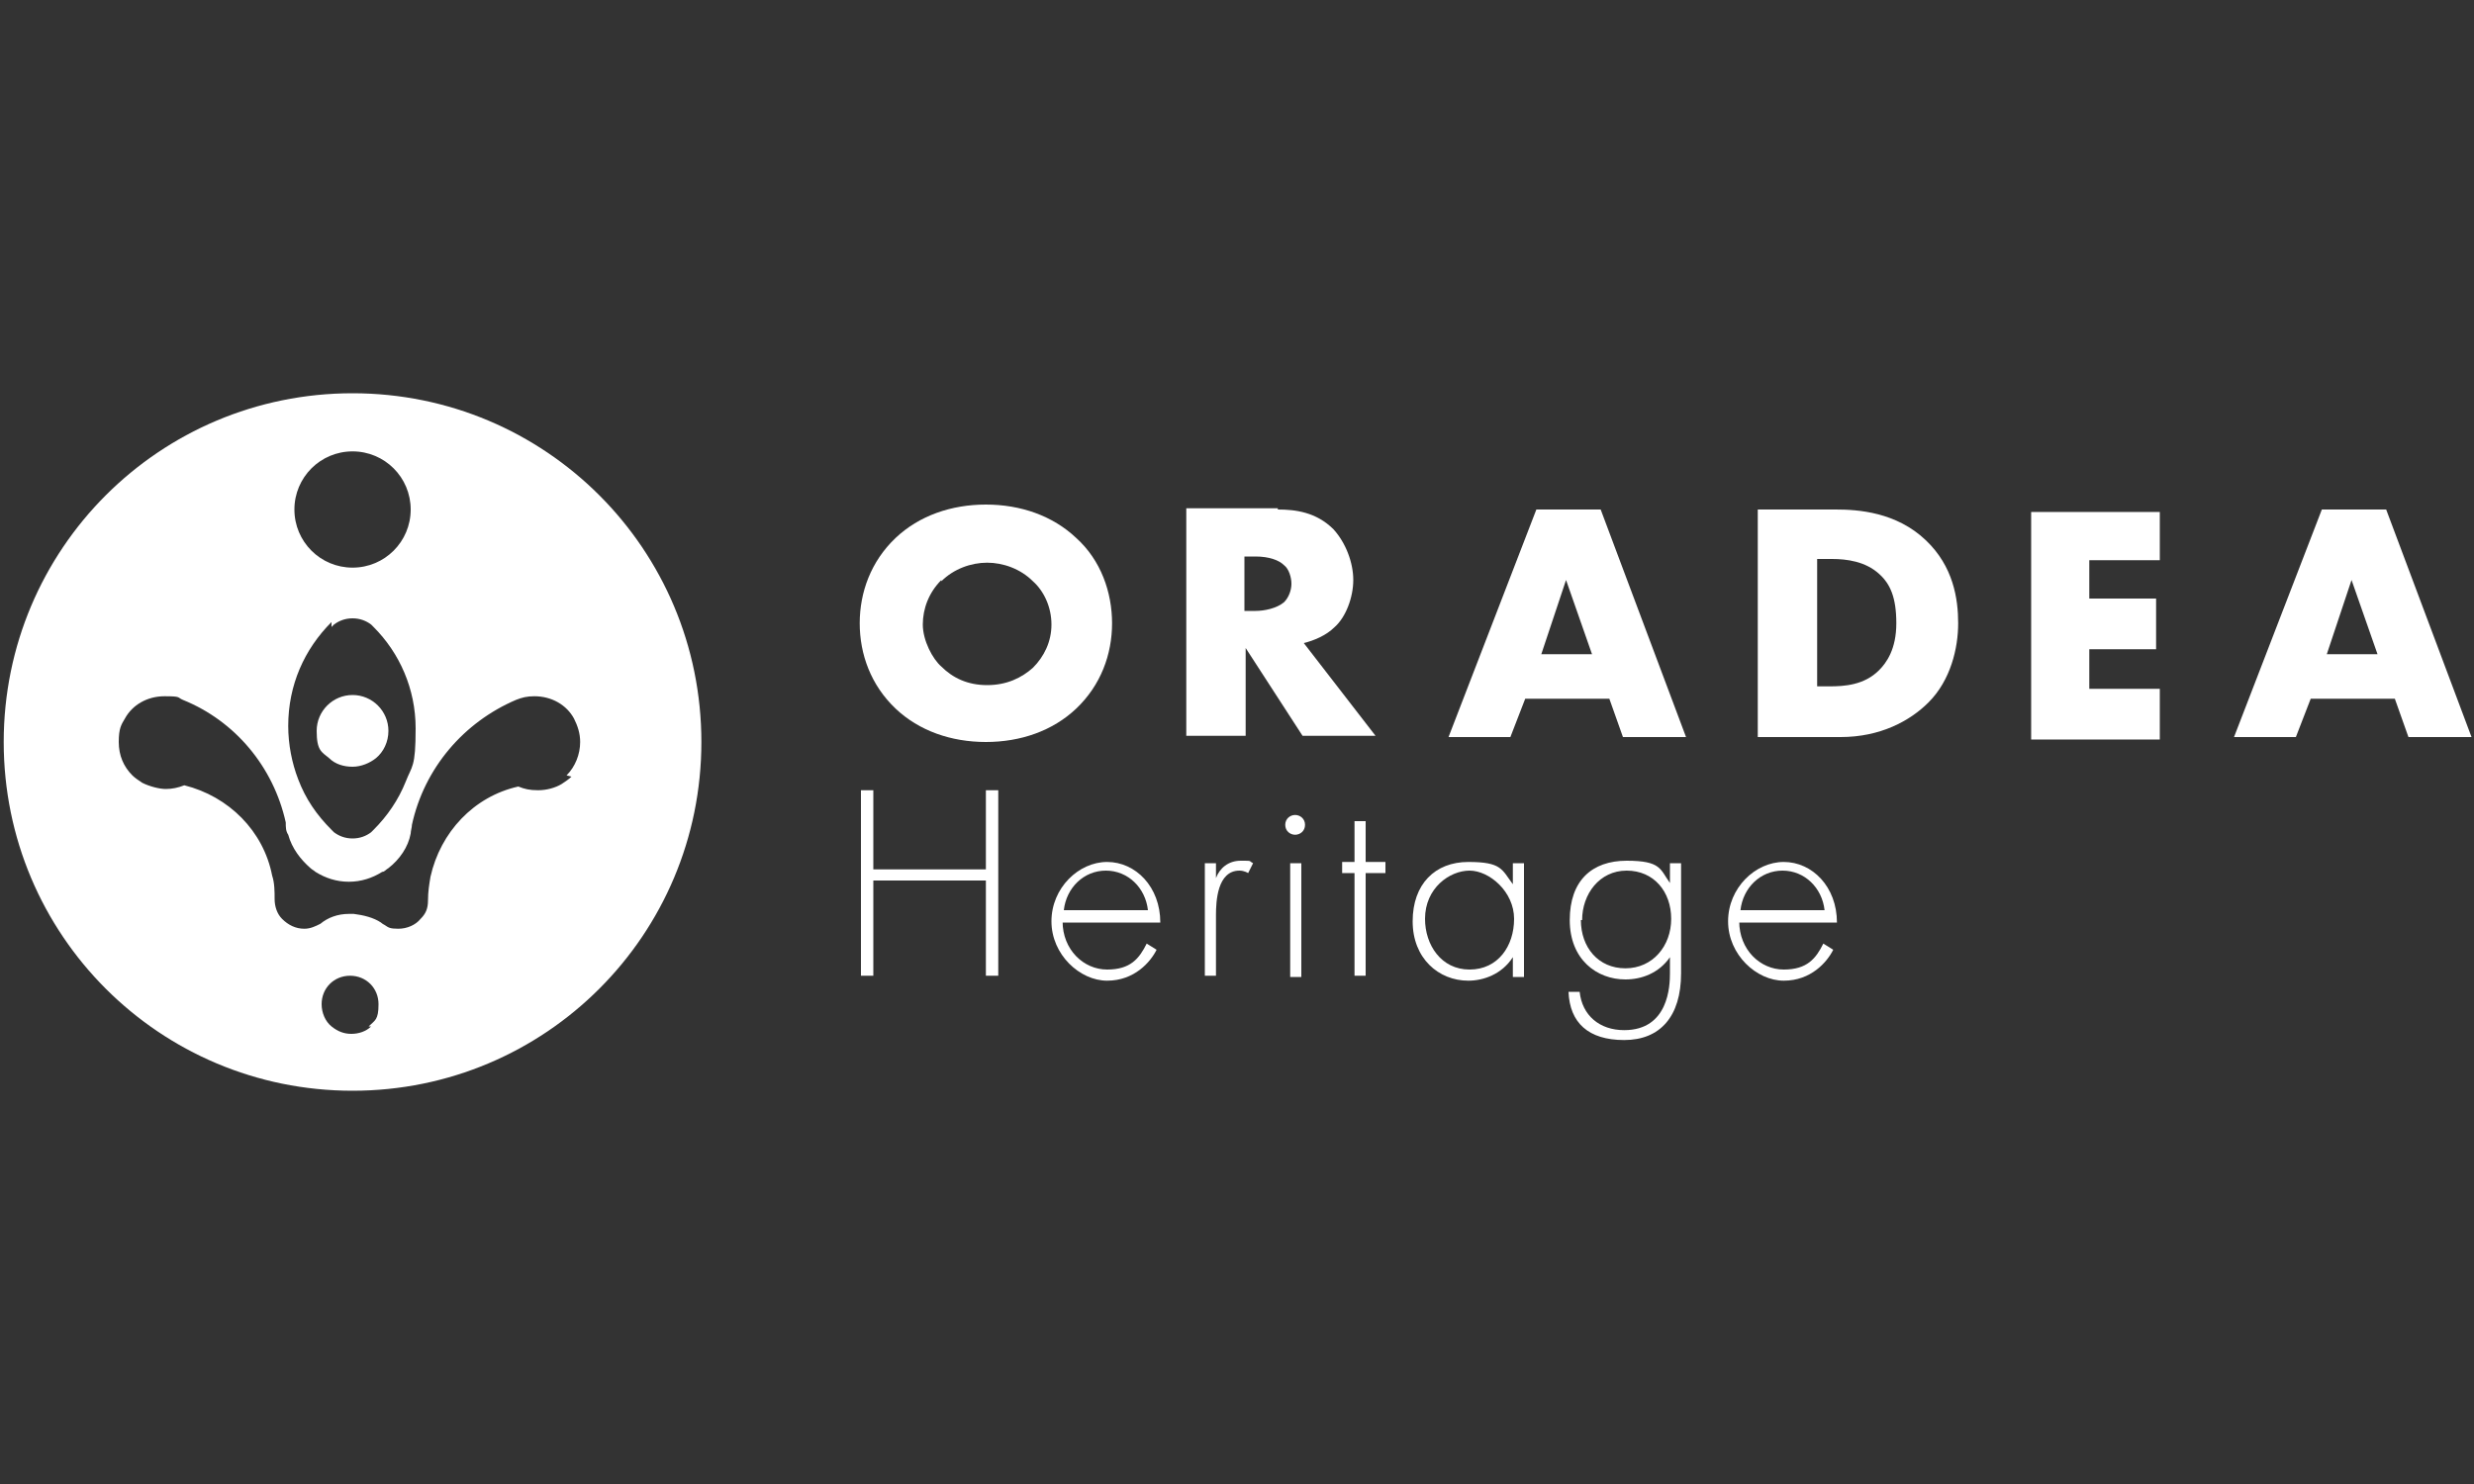 <?xml version="1.0" encoding="UTF-8"?>
<svg id="Layer_1" xmlns="http://www.w3.org/2000/svg" width="200" height="120" version="1.1" viewBox="0 0 200 120">
  <rect x="0" y="0" width="200" height="120" fill="#333333" stroke="none"/>
  <!-- Generator: Adobe Illustrator 29.8.2, SVG Export Plug-In . SVG Version: 2.1.1 Build 3)  -->
  <defs>
    <style>
      .st0 {
        fill: #fff;
      }
    </style>
  </defs>
  <g>
    <path class="st0" d="M28.5,62c.7,0,1.4-.3,1.9-.7.6-.5,1-1.3,1-2.2,0-1.6-1.3-2.9-2.9-2.9s-2.9,1.3-2.9,2.9.4,1.7,1,2.2c.5.5,1.2.7,1.9.7Z"/>
    <path class="st0" d="M28.5,31.8C12.9,31.8.3,44.4.3,60s12.6,28.2,28.2,28.2,28.2-12.6,28.2-28.2-12.6-28.2-28.2-28.2ZM28.5,36.5c2.6,0,4.7,2.1,4.7,4.7s-2.1,4.7-4.7,4.7-4.7-2.1-4.7-4.7,2.1-4.7,4.7-4.7ZM26.8,50.7c0,0,.1-.1.2-.2.4-.3.9-.5,1.5-.5s1.1.2,1.5.5h0c0,0,.2.2.2.2s0,0,0,0c2.1,2.1,3.4,5,3.4,8.2s-.3,3-.8,4.3c-.6,1.5-1.5,2.8-2.6,3.9,0,0,0,0,0,0,0,0-.2.2-.2.2,0,0,0,0,0,0-.4.3-.9.5-1.5.5s-1.1-.2-1.5-.5c0,0-.1-.1-.2-.2-1.2-1.2-2.1-2.5-2.7-4.1-.5-1.3-.8-2.8-.8-4.3,0-3.3,1.3-6.2,3.5-8.4ZM30,83c-.4.4-1,.6-1.6.6s-1.1-.2-1.6-.6c-.5-.4-.8-1.1-.8-1.8,0-1.3,1-2.3,2.3-2.3s2.3,1,2.3,2.3-.3,1.3-.8,1.8ZM46.2,62.8h0c-.2.2-.5.4-.8.6-.5.3-1.2.5-1.9.5s-1.1-.1-1.6-.3c-3.6.8-6.3,3.7-7.1,7.3-.1.6-.2,1.2-.2,1.9s-.2,1.1-.6,1.5c-.4.5-1.1.8-1.8.8s-.8-.1-1.1-.3h0c0,0-.2-.1-.3-.2-.6-.4-1.4-.6-2.2-.7,0,0-.2,0-.2,0s-.2,0-.2,0c-.9,0-1.7.3-2.3.8,0,0,0,0,0,0-.4.2-.8.4-1.3.4-.7,0-1.3-.3-1.8-.8-.4-.4-.6-1-.6-1.6s0-1.3-.2-1.9c-.7-3.6-3.5-6.4-7.1-7.3-.5.2-1,.3-1.5.3s-1.3-.2-1.9-.5c-.3-.2-.6-.4-.8-.6-.7-.7-1.1-1.6-1.1-2.7s.2-1.4.5-1.9c.6-1.1,1.8-1.8,3.2-1.8s1,.1,1.5.3c4.2,1.7,7.3,5.4,8.3,9.9,0,.4,0,.7.2,1,.3,1.1,1,2,1.8,2.7.1.1.3.2.4.3,0,0,0,0,0,0,.8.5,1.7.8,2.7.8s1.9-.3,2.7-.8c0,0,0,0,0,0,.2,0,.3-.2.5-.3.9-.7,1.6-1.7,1.8-2.8,0,0,0,0,0,0,0-.2.1-.5.1-.7h0c1-4.6,4.2-8.3,8.4-10.1h0c.5-.2.9-.3,1.5-.3,1.4,0,2.6.7,3.2,1.8.3.6.5,1.2.5,1.9,0,1-.4,2-1.1,2.7Z"/>
  </g>
  <g>
    <path class="st0" d="M87,57.3c-1.9,1.8-4.5,2.7-7.3,2.7s-5.4-.9-7.3-2.7c-2-1.9-2.9-4.4-2.9-6.9s.9-5,2.9-6.9c1.9-1.8,4.5-2.7,7.3-2.7s5.4.9,7.3,2.7c2,1.8,2.9,4.4,2.9,6.9s-.9,5-2.9,6.9ZM76.1,46.9c-1,1-1.5,2.3-1.5,3.6s.8,2.8,1.5,3.4c.9.9,2.1,1.5,3.7,1.5s2.8-.6,3.7-1.4c.9-.9,1.5-2.1,1.5-3.5s-.6-2.7-1.5-3.5c-1-1-2.4-1.5-3.7-1.5s-2.7.5-3.7,1.5Z"/>
    <path class="st0" d="M103.3,41.2c1.4,0,3.1.2,4.5,1.6,1,1.1,1.6,2.7,1.6,4.1s-.6,3-1.5,3.8c-.7.7-1.7,1.1-2.5,1.3l5.8,7.5h-5.9l-4.6-7.1v7.1h-4.8v-18.4h7.4ZM100.6,49.4h.9c.7,0,1.7-.2,2.3-.7.4-.4.6-1,.6-1.5s-.2-1.2-.6-1.5c-.4-.4-1.2-.7-2.3-.7h-.9v4.5Z"/>
    <path class="st0" d="M130,56.5h-6.7l-1.2,3.1h-5l7.1-18.4h5.2l6.9,18.4h-5.1l-1.1-3.1ZM128.7,52.9l-2.1-6-2,6h4.1Z"/>
    <path class="st0" d="M142.1,59.6v-18.4h6.3c1.8,0,4.9.2,7.3,2.5,2.2,2.1,2.6,4.7,2.6,6.7s-.6,4.6-2.4,6.4c-1.5,1.5-3.9,2.8-7.1,2.8h-6.7ZM146.9,55.5h1c1.2,0,2.8-.1,4-1.3.6-.6,1.4-1.7,1.4-3.8s-.5-3.2-1.4-4c-1.1-1-2.6-1.2-3.8-1.2h-1.2v10.3Z"/>
    <path class="st0" d="M174.6,45.3h-5.7v3.1h5.4v4.1h-5.4v3.2h5.7v4.1h-10.4v-18.4h10.4v4.1Z"/>
    <path class="st0" d="M193.5,56.5h-6.7l-1.2,3.1h-5l7.1-18.4h5.2l6.9,18.4h-5.1l-1.1-3.1ZM192.2,52.9l-2.1-6-2,6h4.1Z"/>
    <g>
      <path class="st0" d="M70.6,70.3h9.1v-6.4h1v15h-1v-7.7h-9.1v7.7h-1v-15h1v6.4Z"/>
      <path class="st0" d="M85.9,74.5c0,2.3,1.7,3.9,3.6,3.9s2.6-.9,3.2-2.1l.8.5c-.5,1-1.8,2.5-4,2.5s-4.5-2.1-4.5-4.8,2.2-4.8,4.5-4.8,4.3,2,4.3,4.9h-7.9ZM92.8,73.6c-.2-1.8-1.6-3.2-3.4-3.2s-3.2,1.4-3.4,3.2h6.8Z"/>
      <path class="st0" d="M97.4,69.8h.9v1.2c.3-.8,1-1.4,2-1.4s.6,0,1,.2l-.4.8c0,0-.3-.2-.7-.2-1.8,0-1.9,2.5-1.9,3.6v4.9h-.9v-9.2Z"/>
      <path class="st0" d="M103.9,66.7c0-.5.4-.8.8-.8s.8.3.8.8-.4.8-.8.8-.8-.3-.8-.8ZM105.2,69.8v9.2h-.9v-9.2h.9Z"/>
      <path class="st0" d="M110.4,70.6v8.3h-.9v-8.3h-1v-.9h1v-3.3h.9v3.3h1.6v.9h-1.6Z"/>
      <path class="st0" d="M122.3,69.8h.9v9.2h-.9v-1.6c-.9,1.4-2.4,1.9-3.6,1.9-2.4,0-4.5-1.8-4.5-4.8s1.8-4.8,4.5-4.8,2.7.6,3.6,1.8v-1.6ZM115.2,74.3c0,2.1,1.3,4.1,3.6,4.1s3.6-1.9,3.6-4.1-2-3.9-3.6-3.9-3.6,1.4-3.6,3.9Z"/>
      <path class="st0" d="M135.9,69.8v8.9c0,3.5-1.7,5.4-4.6,5.4s-4.4-1.4-4.5-3.9h.9c.2,1.9,1.6,3.1,3.6,3.1,3.6,0,3.7-3.6,3.7-4.6v-1.3c-.9,1.3-2.3,1.8-3.6,1.8-2.3,0-4.5-1.6-4.5-4.8s1.8-4.8,4.6-4.8,2.7.7,3.5,1.8v-1.6h.9ZM127.8,74.4c0,2.2,1.4,3.9,3.6,3.9s3.7-1.8,3.7-4-1.4-3.9-3.6-3.9-3.6,1.9-3.6,4Z"/>
      <path class="st0" d="M140.6,74.5c0,2.3,1.7,3.9,3.6,3.9s2.6-.9,3.2-2.1l.8.5c-.5,1-1.8,2.5-4,2.5s-4.5-2.1-4.5-4.8,2.2-4.8,4.5-4.8,4.3,2,4.3,4.9h-7.9ZM147.5,73.6c-.2-1.8-1.6-3.2-3.4-3.2s-3.2,1.4-3.4,3.2h6.8Z"/>
    </g>
  </g>
</svg>